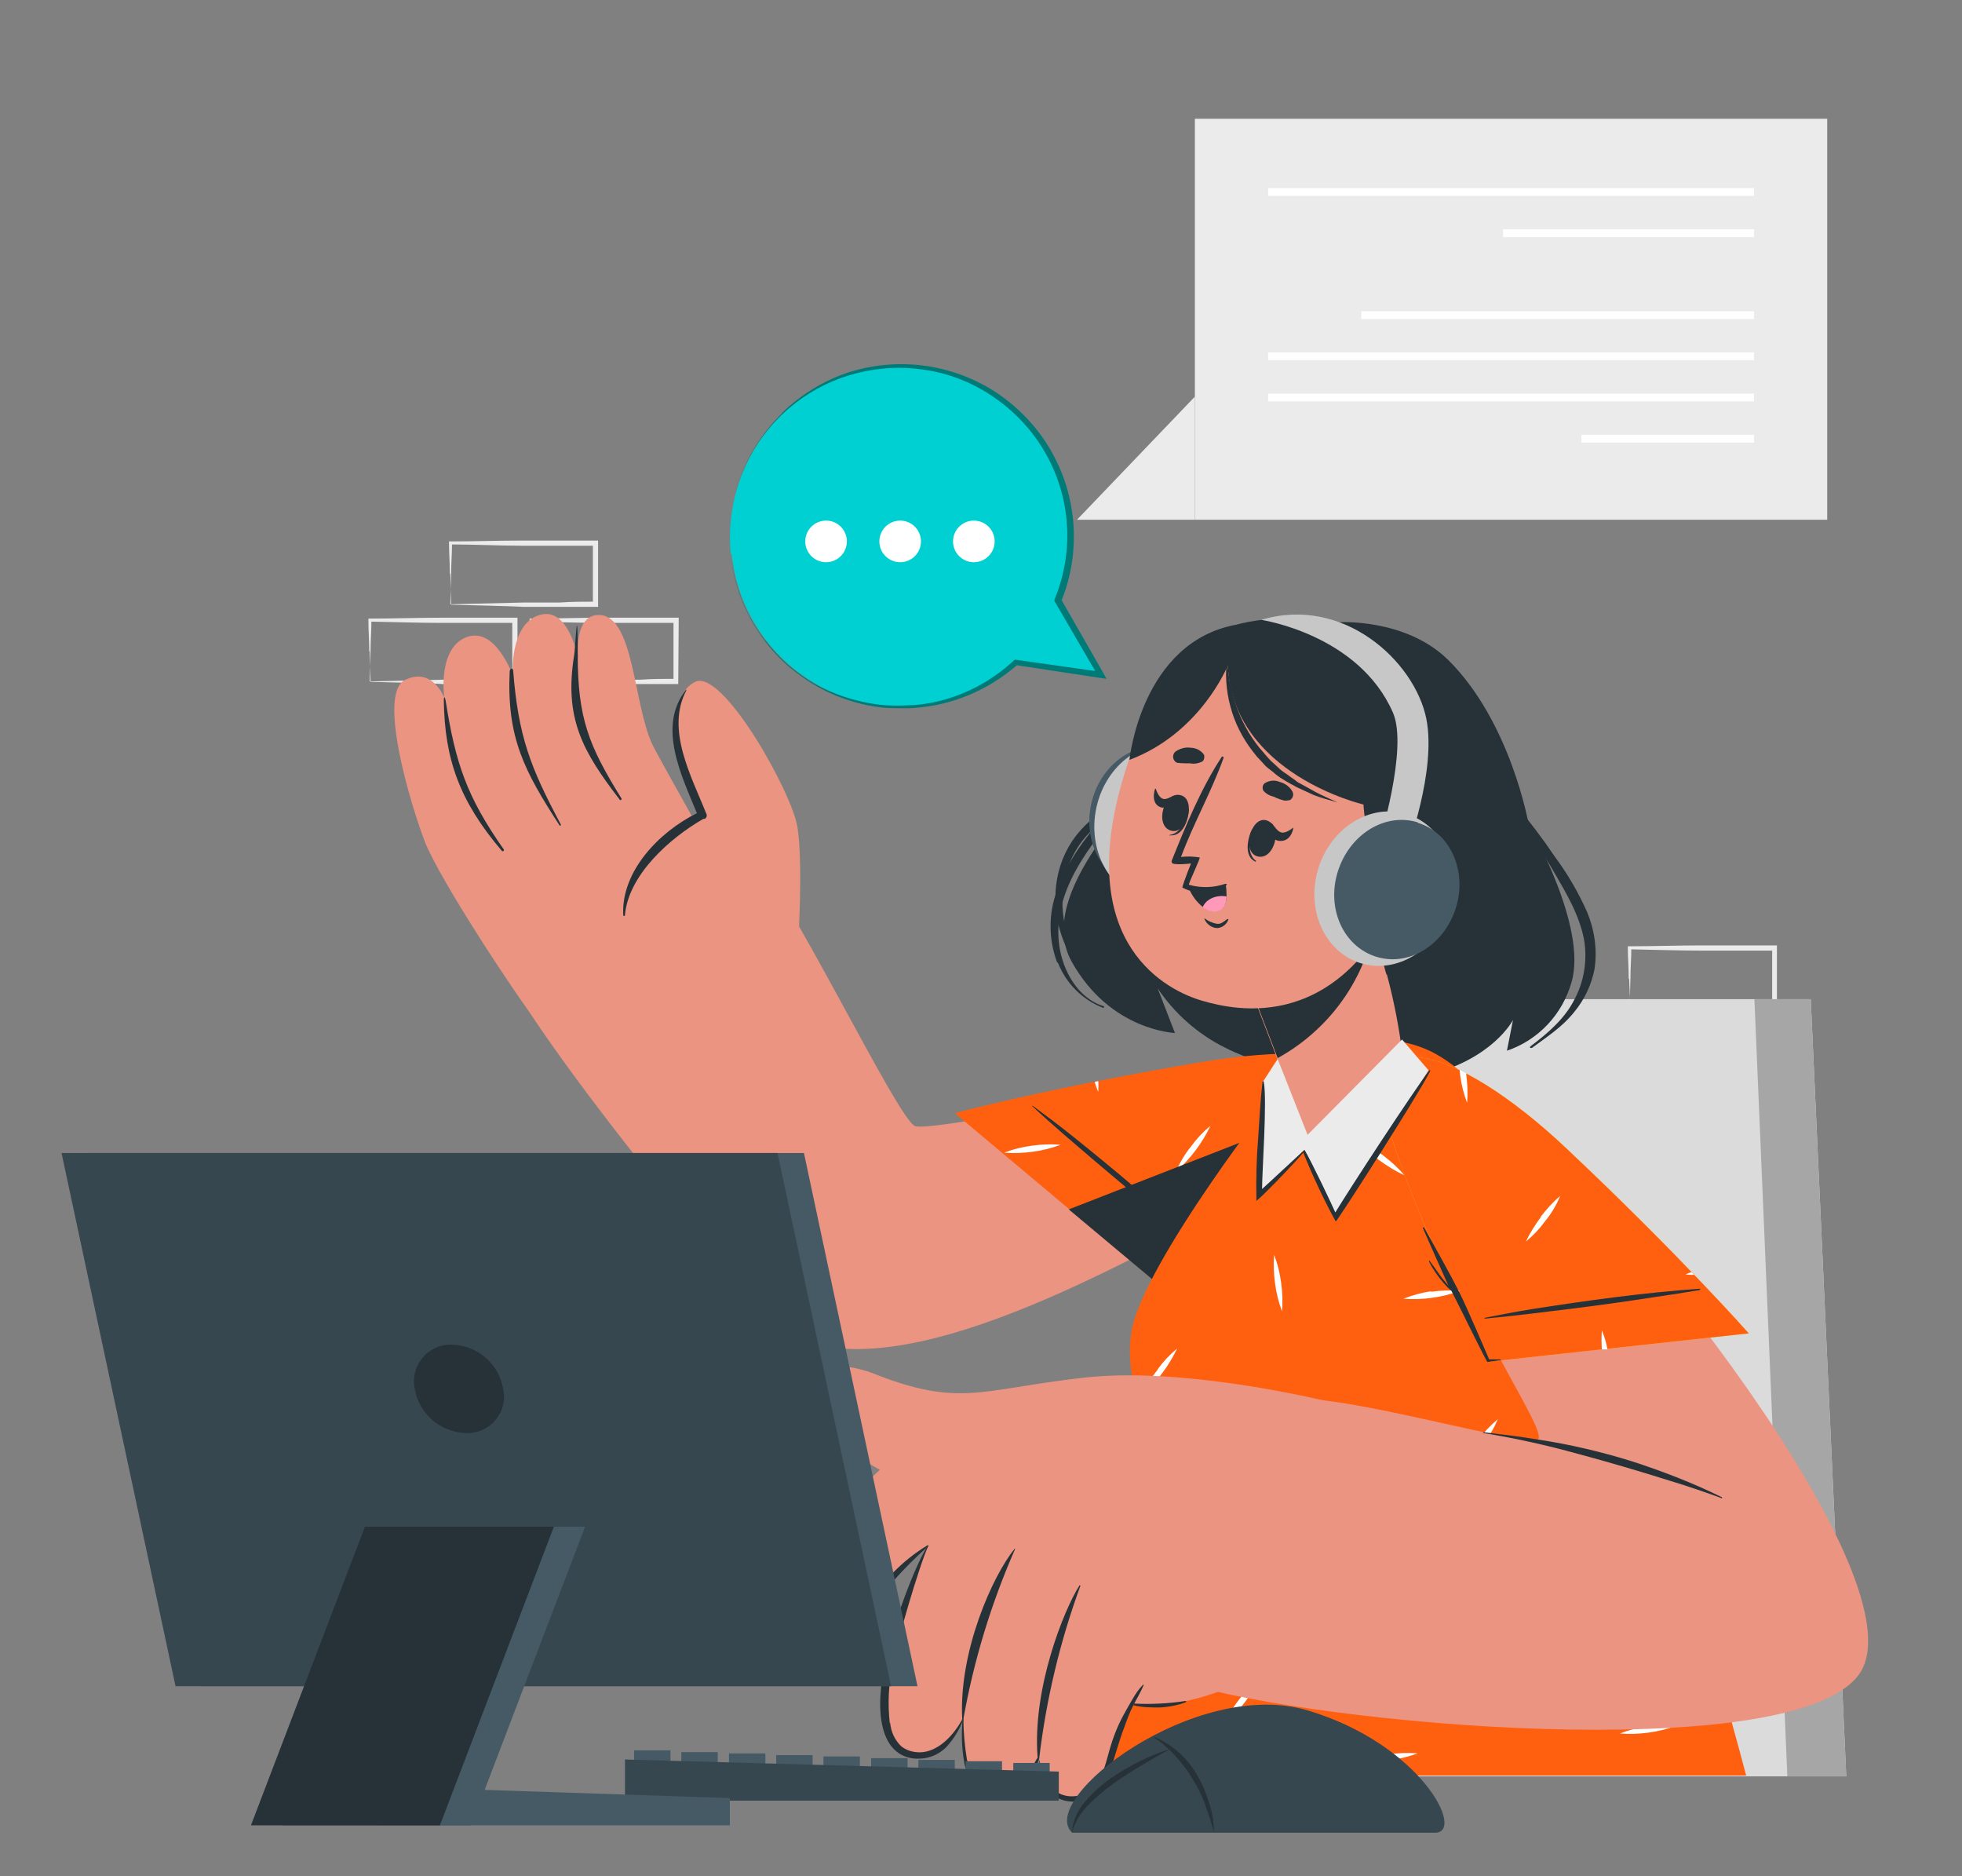 <svg xmlns="http://www.w3.org/2000/svg" viewBox="0 0 452.7 432.8"><rect x="0" y="0" width="452.7" height="432.8" fill="#808080" stroke="none"/><defs><style>      .cls-1 {        fill: #37474f;      }      .cls-2 {        fill: #007a77;      }      .cls-3 {        fill: #ff99ba;      }      .cls-4 {        fill: #263238;      }      .cls-5 {        fill: #fff;      }      .cls-6 {        fill: #a6a6a6;      }      .cls-7 {        fill: #dbdbdb;      }      .cls-8 {        fill: #ff600f;      }      .cls-9 {        fill: #eb9481;      }      .cls-10 {        fill: #ffc727;      }      .cls-11 {        fill: #455a64;      }      .cls-12 {        fill: #ebebeb;      }      .cls-13 {        fill: #c7c7c7;      }      .cls-14 {        fill: #00d0d1;      }    </style></defs><g><g id="Camada_1"><g><path class="cls-12" d="M103.8,132.3c0-2.4-.2-4.7-.2-7.1v-.3h.4c5.6,0,11.1-.2,16.7-.2h16.7c0,0,.6,0,.6,0v.6s0,14.1,0,14.1v.6h-.6c-2.8,0-5.6,0-8.4,0h-8.4c0-.1-16.5-.5-16.5-.5l-.2-7.1ZM120.8,139h8.3c2.8-.2,5.5-.2,8.3-.2l-.6.6v-14.1c0,0,.6.6.6.6h-16.7c-5.6,0-11.1-.3-16.7-.3l.3-.3c0,2.3-.2,4.6-.2,7l-.2,7.1,16.8-.4Z"></path><path class="cls-12" d="M122.4,150.2c0-2.4-.2-4.7-.2-7.1v-.4h.4c5.6,0,11.1-.2,16.7-.2h16.7c0,0,.6,0,.6,0v.6s-.1,14.1-.1,14.1v.6h-.6c-2.8,0-5.6,0-8.4,0h-8.4c0-.1-16.5-.5-16.5-.5l-.2-7ZM139.4,156.8h8.3c2.8-.2,5.5-.2,8.3-.2l-.6.6v-14.1s.6.6.6.6h-16.7c-5.6,0-11.1-.2-16.7-.3l.3-.3c0,2.3-.1,4.6-.2,7l-.2,7.1,16.8-.4Z"></path><path class="cls-12" d="M85.2,150.2c0-2.4-.2-4.7-.2-7.1v-.4h.4c5.6,0,11.1-.2,16.7-.2h16.7c0,0,.6,0,.6,0v.6s0,14.1,0,14.1v.6h-.6c-2.8,0-5.6,0-8.4,0h-8.4c0-.1-16.5-.5-16.5-.5l-.2-7ZM102.2,156.8h8.3c2.8-.2,5.5-.2,8.3-.2l-.6.6v-14.1c0,0,.6.6.6.6h-16.7c-5.6,0-11.1-.2-16.7-.3l.3-.3c0,2.3-.2,4.6-.2,7l-.2,7.1,16.8-.4Z"></path><path class="cls-12" d="M375.8,225.7c0-2.4-.2-4.7-.2-7.1v-.3h.4c5.6,0,11.1-.2,16.7-.2h16.7c0,0,.6,0,.6,0v.6s0,14.1,0,14.1v.6h-.5c-2.8,0-5.6,0-8.4,0h-8.4c0-.1-16.5-.5-16.5-.5l-.3-7ZM392.9,232.4h8.3c2.8-.2,5.5-.2,8.3-.2l-.6.6v-14.1c0,0,.6.6.6.6h-16.7c-5.6,0-11.1-.2-16.7-.3l.3-.3c0,2.3-.2,4.6-.2,7l-.2,7.1,16.8-.4Z"></path><polygon class="cls-12" points="421.6 119.9 421.6 27.4 421.6 27.4 275.7 27.4 275.7 119.9 421.6 119.9 421.6 119.9"></polygon><polygon class="cls-12" points="275.7 91.5 275.7 119.9 248.5 119.9 275.7 91.5"></polygon><rect class="cls-5" x="292.6" y="43.4" width="112.1" height="1.8"></rect><rect class="cls-5" x="346.8" y="52.9" width="57.9" height="1.8"></rect><rect class="cls-5" x="314.1" y="71.8" width="90.6" height="1.8"></rect><rect class="cls-5" x="292.6" y="81.3" width="112.1" height="1.8"></rect><rect class="cls-5" x="292.6" y="90.8" width="112.1" height="1.8"></rect><rect class="cls-5" x="364.9" y="100.3" width="39.8" height="1.8"></rect><g id="freepik--character-1--inject-7"><polygon class="cls-7" points="417.8 230.5 302.2 230.5 271.4 409.8 426 409.8 417.8 230.5"></polygon><polygon class="cls-6" points="417.8 230.5 404.8 230.5 412.4 409.8 426 409.8 417.8 230.5"></polygon><path class="cls-4" d="M308.8,143.6c-37.8-6.2-40.5,29.7-42.7,34.6s-27.7,27.8-18.8,43.7c8.9,15.9,23.8,16.4,23.8,16.4l-4-10.3c3.9,5.8,9.3,10.6,15.6,13.7,10.6,5.4,31,10.1,46.4,6.4s20-12.8,20-12.8l-1.4,7.1c7.3-2.5,12.8-8.4,14.9-15.8,3.8-12.9-9.9-36.5-9.9-36.5,0,0-4.1-23.5-18.5-37.8-9.9-9.8-25.6-8.8-25.5-8.7Z"></path><path class="cls-4" d="M353.4,241.8c3.5-2.6,7-4.8,9.8-8.3,2.4-2.9,4-6.3,4.7-9.9.7-4.5,0-9.1-1.7-13.2-2-4.5-4.5-8.8-7.4-12.7-2.9-4.3-6-8.4-9.4-12.4-.2-.2-.6,0-.5.3,3,5.3,6.6,10.3,9.5,15.3s6,10.1,7.1,15.9c.8,4.8,0,9.8-2.4,14.1-2.2,4.2-6,7.5-10,10.5-.2.2,0,.5.2.3Z"></path><path class="cls-4" d="M244.1,222.1c1.9,4.8,5.6,8.5,10.4,10.4.2.1.4-.3.1-.4-5.9-1.8-9.4-8.2-10.2-14-1.7-12.6,7.2-23.2,14.7-32.2,4.3-4.8,8-10,11.2-15.6,3-5.6,5.4-11.5,9.6-16.4.1-.2-.1-.4-.3-.2-5.1,5.4-8.1,12.3-12,18.6-7.3,11.5-19.1,19.9-23.7,33.1-2,5.3-2,11.2,0,16.6Z"></path><path class="cls-4" d="M261,235c.1,0,.2-.1.1-.1-5.2-3.5-9.5-8.2-12.6-13.7-4.8-9-4.8-20.5,2.2-28.4,6.1-6.9,15.2-10.8,20-19,.1-.2-.2-.4-.3-.2-3,5-8,8-12.7,11.1-4.1,2.7-8.2,5.8-10.8,10.1-2.6,4.3-3.7,9.3-3.3,14.3.7,11.1,8.6,20.1,17.5,26Z"></path><path class="cls-9" d="M280.5,248.2c-33.4,6-65.5,12.6-69.3,11.6-3.8-.9-29.5-55-39.1-64.7-5.6-5.7-56.2,23.5-54.2,30.8,2.4,8.5,58.2,81.7,70.7,84.4,28.1,6.2,73.8-20.2,112.1-41.1,26.6-14.6,12-26.9-20.2-21.1Z"></path><path class="cls-9" d="M173.4,212.8s-22-39-22.9-41.1c-4.3-9.2-4.2-29.1-11.9-29.8-6.4-.6-5.2,10.1-5.2,10.1,0,0-2.1-12.3-9-10.1s-6.1,13.9-6.1,13.9c0,0-4-11.4-10.7-8.8s-5.1,13.9-5.1,13.9c0,0-2.8-7.2-9.1-4s1.3,28.6,4.6,37.2c3.3,8.6,21.1,35.6,25.4,41l50.1-22.2Z"></path><path class="cls-4" d="M132.5,151c-2.4,14.7,1.9,22.3,10.5,33.5.2.2.5,0,.4-.3-7.6-12.2-10.1-18.6-10.1-33.2s-.6-.8-.8,0Z"></path><path class="cls-4" d="M117.6,154.9c-.7,15.3,3.4,23,11.5,35.5.1.2.4,0,.3-.2-7.1-13.3-9.8-20.4-11-35.5,0-.7-.8-.5-.8.2Z"></path><path class="cls-4" d="M102.4,161.6c.2,13.5,3.6,23.2,13.4,34.7h0c0,.1.3.1.4,0,.1,0,.1-.3,0-.4-8.5-12.1-11.1-19.8-13.4-34.4-.2-.9-.4-.8-.4.1Z"></path><path class="cls-9" d="M144.8,211.5c-1.5-14.1,17.5-23.3,17.5-23.3-4.1-8.6-10.1-26.8-1.9-30.9,6.3-3.1,22.3,25.4,23.6,33.5s.2,26.4.2,26.4c0,0-38,8.3-39.5-5.8Z"></path><path class="cls-4" d="M158.3,159.1c-6.7,8.5-1.1,19.7,2.5,28.5-8.7,4.3-17.5,13.4-17,23.5,0,.1,0,.2.2.2.1,0,.2,0,.2-.2.8-9.3,10.4-17.8,18.1-22.2,0,0,.2,0,.3,0,.4-.2.6-.7.4-1.1-3.4-8.6-9.5-19.5-4.6-28.6,0,0,0,0-.1,0Z"></path><path class="cls-8" d="M277.3,245c35.6-6,58.6,2.2,37.9,19s-48.9,31.4-48.9,31.4l-46-38.6s21.4-5.8,57-11.8Z"></path><path class="cls-5" d="M271.4,270.2c3.3-2.9,6-6.5,7.9-10.5-1.7,1.4-3.2,3-4.5,4.8-1.4,1.7-2.5,3.6-3.4,5.6ZM315.1,264.1c-.5-.3-1.1-.6-1.7-.9.3.5.7.9,1.1,1.3l.6-.4h0ZM238.1,264.3c-2.2.3-4.3.8-6.4,1.6,2.2.2,4.4.1,6.6-.2,2.2-.3,4.3-.8,6.4-1.6-2.2-.2-4.4-.1-6.6.2h0ZM252.6,249.6c.2.8.5,1.6.8,2.3,0-.8.1-1.7,0-2.5l-.9.2Z"></path><path class="cls-4" d="M276.4,287.4c-2.9-2.3-5.7-4.6-8.6-6.9-5.1-4.1-10-8.3-15-12.5-4.9-4.2-9.9-8.4-14.6-12.8,0-.1,0-.2.1-.1,3,2.2,5.9,4.4,8.8,6.7,10.1,8.1,20.2,16.5,29.5,25.5.1.1,0,.3-.2.2Z"></path><path class="cls-4" d="M322.1,249.6c2.3,3.5.4,8.4-7,14.4-20.8,16.8-48.9,31.4-48.9,31.4l-19.6-16.4,75.4-29.4Z"></path><path class="cls-8" d="M267.9,335.3s-9.2-14.6-6.8-28.3c2.7-15.4,33.8-55.9,36.5-58.2,8.7-7.4,20.7-11.7,32-6.5.5.2,1.1.5,1.6.8,2.9,1.6,5.6,3.7,7.9,6.1.1.1.3.3.4.4.7.7,1.4,1.5,2,2.3,29.5,34.7,61.4,157.7,61.4,157.7h-146.7s11.7-74.3,11.7-74.3Z"></path><path class="cls-4" d="M289.9,330.1c-.1,0-.3,0-.3.2,0,.1,0,.3.2.3,6.3,1.2,12.4,2.8,18.6,4.5,3.1.8,6.1,1.7,9.2,2.5,1.4.4,2.9.7,4.4.9,1.5.1,3.1.2,4.6.1,0,0,.1,0,.1-.1,0,0,0-.1-.1-.1-1.6-.1-3.2-.4-4.8-.9-1.5-.4-3-.9-4.4-1.4-3-1-5.9-1.9-8.9-2.7-6.1-1.5-12.3-2.6-18.5-3.2h0Z"></path><path class="cls-4" d="M274.4,335.9c5.2,0,10.3.2,15.5.4,2.6.1,5.2.2,7.7.3h3.9c1.3.2,2.6,0,3.9.2.1,0,.1-.2,0-.2-1.3-.2-2.9-.5-4-.7s-2.4-.3-3.7-.5c-2.6-.3-5.2-.5-7.7-.5-5.2,0-10.4.1-15.5.6-.3,0-.3.4,0,.4Z"></path><path class="cls-5" d="M352.1,286.5c1.7-1.4,3.2-3,4.5-4.8.6-.7,1.1-1.5,1.6-2.3l-.5-1.1c-.8.8-1.5,1.6-2.2,2.5-1.3,1.8-2.5,3.7-3.4,5.7ZM336.9,247.1c0,.3.1.7.1,1,.3,2.2.8,4.3,1.6,6.4.2-2,.1-4-.1-5.9-.5-.5-1-1-1.6-1.5ZM294.2,296.1c.3,2.2.8,4.3,1.6,6.4.2-2.2.1-4.4-.2-6.6-.3-2.2-.8-4.3-1.6-6.4-.2,2.2-.1,4.4.2,6.6ZM323.8,373.5c.2-2.2.1-4.4-.2-6.6-.3-2.2-.8-4.3-1.6-6.4-.3,4.4.3,8.8,1.8,13ZM369.8,313.5c.3,2.2.8,4.3,1.6,6.4.2-2.2.1-4.4-.2-6.6-.3-2.2-.8-4.3-1.6-6.4-.2,2.2-.1,4.4.2,6.6ZM330.2,297.9c-2.2.3-4.3.9-6.4,1.7,2.2.2,4.4.1,6.6-.2,2.2-.3,4.3-.8,6.4-1.6-2.2-.2-4.4-.1-6.6.2h0ZM277.4,358.4c-2.2.3-4.3.8-6.4,1.6,4.4.3,8.8-.3,13-1.8-2.2-.2-4.4-.1-6.6.2h0ZM369.5,354.1c2.2.2,4.4.1,6.6-.2,2.2-.3,4.3-.8,6.3-1.6h.1s-.1,0-.1,0c-2.2-.2-4.3,0-6.5.2-2.2.3-4.3.8-6.4,1.5ZM320.6,404.7c-2.2.3-4.4.8-6.5,1.6,4.4.3,8.8-.3,13-1.8-2.2-.2-4.4-.1-6.6.2h0ZM380.2,398.3c-2.2.3-4.4.8-6.4,1.6,2.2.2,4.4.1,6.6-.2,2.2-.3,4.3-.8,6.4-1.6-2.2-.2-4.4-.1-6.6.2h0ZM313.5,263.2c1.4,1.7,3,3.2,4.8,4.5,1.8,1.3,3.7,2.5,5.7,3.4-1.4-1.7-3.1-3.2-4.8-4.5-1.7-1.3-3.6-2.5-5.6-3.4ZM303.4,334.1c-1.7-1.4-3.6-2.5-5.6-3.4,1.4,1.7,3,3.2,4.8,4.5,1.7,1.4,3.6,2.5,5.6,3.4-1.4-1.7-3-3.2-4.8-4.5h0ZM358.5,375.3c-1.7-1.4-3.6-2.5-5.7-3.4,1.4,1.7,3.1,3.2,4.8,4.5,1.7,1.3,3.6,2.5,5.6,3.4-1.4-1.7-3-3.2-4.8-4.5h0ZM267.1,316c-1.4,1.7-2.5,3.6-3.4,5.6,3.3-2.9,6-6.5,7.9-10.5-1.7,1.4-3.2,3-4.5,4.8h0ZM282.4,397.9c1.7-1.4,3.2-3,4.5-4.8,1.4-1.7,2.5-3.6,3.4-5.7-1.7,1.4-3.2,3.1-4.5,4.8-1.3,1.7-2.5,3.6-3.4,5.6ZM337.7,337.9c1.7-1.4,3.2-3,4.5-4.8,1.4-1.7,2.5-3.6,3.4-5.7-1.7,1.4-3.2,3-4.5,4.8-1.3,1.7-2.5,3.6-3.4,5.6Z"></path><path class="cls-9" d="M327.5,275.4c16,36.6,28.5,53.4,27.5,56.5-.9,2.7-47.6-11.1-56-8.8-10.1,2.7-35.6,62.1-26.3,65,31.4,9.9,139.8,19.3,156-1.5s-56-111-84.2-133.7c-12.5-10-35.5-19.6-17.1,22.5Z"></path><path class="cls-9" d="M243.7,346.9c-10.1,2-38.7-.7-53.8-18.2-9.3-10.7-.7-16.7,12-11.7,19.3,7.6,24.5,3.6,46,1.1l-4.2,28.8Z"></path><path class="cls-9" d="M281,390.3c-15.3,5.6-25.2,1.6-25.2,1.6-.8,1.7-1.7,3.4-2.7,4.9-9.4-3.3-18.6-7.2-27.5-11.8-10.1-5.3-11.6-28.4-11.6-28.4-7.2,4.2-11.2,13.2-21.9,22.3-15.1,12.9-14.1-5.2-8.4-15.1,23.7-41.7,58.6-46.2,74.7-46.5,23.2-.4,50,6.5,50,6.5l-27.4,66.5Z"></path><path class="cls-9" d="M264.7,389.6c-9.9,7.4-7.8,25.7-17,25.1-7.7-.5-7.9-9.2-7.9-9.2,0,0-3.6,9.3-11.2,7.2-8.3-2.2-6.3-16.2-6.3-16.2,0,0-5.4,11.6-13.7,7.4-11.3-5.8,0-37.2,8.1-52.4,7.2-13.7,20.2-25.9,26.5-31.5,0,0,23.8,68,21.6,69.7Z"></path><path class="cls-4" d="M234.1,357.3s0,0,.1,0c0,0,0,0,0,.1-5.5,12.5-9.5,25.6-11.9,39.1,0,.3-.3.2-.3-.2-.7-15.5,7-32.7,12.1-39h0Z"></path><path class="cls-4" d="M249.3,365.8s0,0,0,0c-4.7,12.8-7.9,26.2-9.5,39.7,0,.3-.4.2-.4-.2-1.2-15.7,6-33.8,9.7-39.6,0,0,0,0,0,0Z"></path><path class="cls-4" d="M214.2,356.7c-2.9,2.5-5.7,5.3-8.2,8.2-2.6,3-5.1,6.2-7.8,9.2-1.3,1.5-2.6,2.9-4,4.3-1.4,1.5-3,2.8-4.7,4-2.8,1.8-7.4,2.5-9.4-1-.8-1.7-1.1-3.6-.8-5.5.2-2,.7-3.9,1.5-5.7,0-.1.2,0,.2,0-.8,2.1-1.1,4.3-.9,6.5.2,2,.7,4.3,2.7,5.2,3.6,1.6,7-1.7,9.4-3.9,2.6-2.5,5-5.1,7.3-7.8,4.7-5.5,8.2-9.9,14.5-13.7.1,0,.3.1.2.2Z"></path><path class="cls-4" d="M205.4,397.5c.2,2.1,1.1,4,2.6,5.4,1.4,1.1,3.3,1.5,5,1.3,4-.5,7.3-4.3,9.1-7.7,0-.1.2,0,.2.1-.9,2.4-2.3,4.7-4.1,6.6-1.6,1.5-3.6,2.4-5.8,2.5-1.8.1-6.9,0-8.7-7.1-1.2-4.7-.4-10.6.5-15.4s5.9-20.3,9.9-26.7c0,0,0,0,.1,0,0,0,0,0,0,.1-2.1,4.5-7.5,23.1-8.2,27.4-1,4.4-1.2,9-.7,13.5Z"></path><path class="cls-4" d="M239.8,405.5c-.6,2.8-3.9,6.4-5,7.2-2.3,1.6-5.3,1.7-7.8.4-2.3-1.4-4-3.7-4.5-6.4-.6-3.3-.7-6.8-.4-10.1,0-.2.2-.2.2,0,0,3.1.3,6.2.8,9.3.6,2.4,2.1,4.5,4.2,5.8,2.2,1.1,4.9,1,7-.2,3.1-1.5,4.3-4.9,5.1-6,0,0,.4,0,.4,0Z"></path><path class="cls-4" d="M263.9,388.7c-.7,1.7-1.7,3.3-2.5,4.9s-1.4,3.2-2,4.9c-1.2,3.1-2,6.3-3.1,9.5-1,2.8-2.6,5.7-5.4,6.9-2.6,1.2-5.7.9-7.9-.8-1.1-.9-1.9-2.1-2.4-3.4-.4-1.5-.7-3-.8-4.5,0,0,0,0,0,0,0,0,0,0,.1,0s0,0,0,.1c.3,1.7.8,3.3,1.7,4.7.7,1.3,1.9,2.4,3.4,3,2.8,1,5.9.1,7.7-2.2,1.9-2.3,2.5-5.3,3.3-8.1.8-2.8,1.8-5.4,3.2-8,.7-1.3,1.4-2.5,2.1-3.7.7-1.2,1.4-2.3,2.4-3.3.1-.1.3,0,.2.1Z"></path><path class="cls-4" d="M273.6,392.7c-1.9.7-4,1.1-6,1.2-2,0-4.1,0-6-.5-.1,0,0-.4,0-.4,4,.2,8.1,0,12-.6.1,0,.1.2,0,.3Z"></path><path class="cls-4" d="M397.2,345.6c-3.9-1.4-7.9-2.8-11.9-4-7-2.2-14.1-4.3-21.2-6.2-7.2-2-14.4-3.6-21.8-4.8-.2,0-.1-.2,0-.2,4.2.5,8.4,1,12.6,1.7,7.3,1.1,14.5,2.8,21.6,5,7.1,2.3,14.1,5,20.8,8.3.1,0,0,.4-.1.3Z"></path><path class="cls-10" d="M361.5,265c-26.3-24.8-48.8-29.7-40.9-4.2,7.9,25.5,23.2,53.3,23.2,53.3l59.7-6.5s-15.7-17.8-42-42.6Z"></path><path class="cls-8" d="M361.5,265c-26.3-24.8-48.8-29.7-40.9-4.2,7.9,25.5,23.2,53.3,23.2,53.3l59.7-6.5s-15.7-17.8-42-42.6Z"></path><path class="cls-5" d="M336.8,246.9c0,.4.1.7.1,1.1.3,2.2.8,4.3,1.6,6.4.2-2.2.1-4.4-.2-6.6,0,0,0-.1,0-.2l-1.5-.8ZM369.6,311.3h1.3c-.3-1.6-.7-3-1.3-4.4-.1,1.5-.1,2.9,0,4.4ZM388.9,294c.7.1,1.3.1,2,.1l-.6-.6h0c-.5.1-.9.3-1.4.5ZM336.7,297.7c-.4,0-.9,0-1.3,0,0,.2.2.3.2.5.4-.1.7-.3,1.1-.4h0ZM355.5,280.8c-1.3,1.8-2.5,3.6-3.4,5.6,1.7-1.4,3.2-3,4.5-4.8,1.4-1.7,2.5-3.6,3.4-5.7-1.7,1.4-3.2,3.1-4.5,4.8h0Z"></path><path class="cls-4" d="M346.1,313.8l-2.9.4c-.2,0-6.4-12.7-7.7-15.2s-.3-.7-.5-1.1c-.7-.6-1.3-1.2-1.9-1.9-1.3-1.5-2.5-3.2-3.4-5,0-.1.1-.3.2-.1.9,1.3,1.9,2.6,2.8,3.9.5.6,1,1.2,1.5,1.8-2-4.4-3.9-8.8-5.9-13.3,0-.1.2-.3.3-.1,2.8,5.1,5.7,10.1,8.3,15.3,1.3,2.5,6.4,14.4,6.7,15.1h2.5c.2,0,.2.4,0,.3Z"></path><path class="cls-4" d="M392.2,297.6c-3.6.6-7.3,1.2-10.9,1.7-6.4,1-12.9,1.9-19.4,2.7-6.4.8-12.9,1.6-19.3,2.2-.1,0-.1-.2,0-.2,3.6-.7,7.2-1.4,10.9-2,12.8-2,25.8-3.8,38.7-4.7.2,0,.2.2,0,.2Z"></path><path class="cls-9" d="M319.9,224.8c-.3-.9-.5-1.8-.7-2.6s-.5-1.7-.7-2.5c-.3-1.1-.6-2.2-1-3.3-.1-.4-.3-.8-.4-1.2s-.2-.7-.3-1c-2.1-7.2-3.9-13-3.9-13l-3.3,2.6-22.8,19.7,7.9,20.7.6,1.5s2.9,20.7,6.7,20.3c11.7-1.1,21.4-19.3,21.7-22-.8-6.5-2-12.9-3.7-19.2Z"></path><path class="cls-4" d="M313,201.1l-3.3,2.6-22.8,19.7,7.9,20.7c11.4-6.3,19.6-17.2,22.2-30-2.1-7.2-3.9-13-3.9-13Z"></path><path class="cls-11" d="M269.5,172.5c-7.8-1.8-15.7,4-17.7,12.9s2.7,17.5,10.5,19.3,15.7-4.1,17.7-12.9c2-8.9-2.7-17.5-10.5-19.3Z"></path><path class="cls-13" d="M272.7,171.9c-8.7-2-17.5,4.4-19.7,14.3s3,19.5,11.6,21.4,17.5-4.5,19.7-14.3c2.2-9.9-3-19.5-11.6-21.4Z"></path><path class="cls-9" d="M308.3,144.6c16.5,5.6,30.5,22.3,16.1,58.4-14.4,36.1-39.6,30-46.9,27.9-8.1-2.3-29.3-12.8-18.7-50.2,10.6-37.4,33-41.7,49.4-36.1Z"></path><path class="cls-4" d="M271,175.5c-.5-.6-.4-1.6.2-2.1,1-.7,2.3-1.1,3.5-.9,1.2,0,2.4.6,3.1,1.6.2.6,0,1.3-.4,1.6-.9.4-1.8.6-2.8.4-.9,0-1.8,0-2.7-.1-.4,0-.7-.2-.9-.5Z"></path><path class="cls-4" d="M297.6,184.6c.7-.4,1-1.3.6-2-.6-1.1-1.7-1.9-2.9-2.2-1.1-.5-2.4-.4-3.5.3-.5.4-.6,1.1-.3,1.7.6.7,1.5,1.2,2.4,1.4.8.4,1.7.7,2.5.9.4,0,.7,0,1-.1Z"></path><path class="cls-4" d="M289.8,198.7c0,0,.1-.1,0-.1-2-1.5-1.6-4.5-.8-7,0-.1-.1-.4-.1-.3-1.1,2.2-1.9,6.3.8,7.5Z"></path><path class="cls-4" d="M290.3,197.6c3.9.8,5.9-7.5,1.7-8.4-3.5-.7-5.6,7.6-1.7,8.4Z"></path><path class="cls-4" d="M292.9,190.5c0,1.7.6,3.4,2.4,3.5s2.8-1.3,3.1-2.9c0-.1,0-.2-.1-.1-.9.7-2,1.3-2.8,1s-1.4-1.3-2-2c-.3-.3-.6.1-.6.4Z"></path><path class="cls-4" d="M269.9,192.8c-.1,0,0-.2,0-.2,2.5-.3,3.6-3.2,4.1-5.8,0-.1.3-.3.3-.2,0,2.5-1.4,6.4-4.3,6.1Z"></path><path class="cls-4" d="M270.1,191.6c-3.8-1.2-1.5-9.4,2.5-8.1,3.4,1.1,1.3,9.3-2.5,8.1Z"></path><path class="cls-4" d="M271,184.2c-.8,1.5-2.1,2.6-3.5,1.9s-1.5-2.5-1-4.1c0,0,.2-.1.2,0,.3,1,.9,2.1,1.7,2.3s1.7-.5,2.4-.7c.3-.1.4.4.3.6Z"></path><path class="cls-4" d="M283.4,212.2c-.4,1.1-1.4,1.8-2.5,1.9-1.3,0-2.5-.9-3-2.1h0s0,0,0-.1c0,0,0,0,.1,0,.8.6,1.7,1,2.7,1.2,1,.2,1.8-.6,2.5-1.1.1,0,.3,0,.2.2Z"></path><path class="cls-4" d="M270.3,198.7c3.2-8,6.8-16.8,11.6-24.1,0-.1.2-.1.3,0,.1,0,.2.2.1.3-2.8,7.8-6.9,15-9.8,22.8,1.4-.2,2.9-.1,4.3.1.3,0-2.5,5.8-2.5,6.3,2.8.8,5.7.7,8.4-.2h0c0,0,.2,0,.3,0,0,0,0,.2,0,.3-4,3.7-10.2.7-10.2.5.5-1.8,2-5.5,2-5.5-.8.1-4.9.5-4.4-.4Z"></path><path class="cls-4" d="M282.8,204.1c.2.9.2,1.8.2,2.6,0,1.7-.6,3.5-2.8,3.5-1,0-1.9-.4-2.7-1-1.4-1.1-2.5-2.6-3.2-4.3,2.8.6,5.8.3,8.4-.9Z"></path><path class="cls-3" d="M283,206.8c0,1.7-.6,3.5-2.8,3.5-1,0-1.9-.4-2.7-1,.8-2,3.3-2.9,5.5-2.5Z"></path><path class="cls-4" d="M326.5,158.2c-13.8-22.2-41.2-14.1-41.2-14.1-22,4-24.7,31.2-24.7,31.2,16.5-6.2,22.7-21.8,22.7-21.8,1.1,25.1,31.3,32.1,31.3,32.1,0,0,.8,16.5,8.1,16.1,4.9-.3,17.7-21.3,3.9-43.5Z"></path><path class="cls-4" d="M283.8,157.3c.3,1.8.8,3.7,1.4,5.4,1.2,3.5,3,6.8,5.3,9.7.6.7,1.2,1.4,1.8,2.1l.9,1,1,.9c.7.6,1.3,1.3,2.1,1.8s1.5,1.1,2.3,1.6c.4.3.7.6,1.1.8l1.3.7,2.5,1.4c1.7.9,3.4,1.6,5.1,2.4-1.8-.5-3.7-1-5.5-1.7l-2.6-1.2-1.3-.6c-.4-.2-.8-.5-1.3-.7-.9-.5-1.7-1-2.5-1.5s-1.5-1.2-2.3-1.8c-.4-.3-.8-.6-1.1-.9l-1-1.1c-.7-.7-1.3-1.4-1.9-2.2-2.4-3.1-4.2-6.6-5.2-10.4-1-3.7-1.3-7.6-.7-11.5,0,1.9.2,3.8.5,5.6Z"></path><path class="cls-9" d="M313.2,211.1c0,0,0,.2,0,.3.8,3.5,4.4,5.7,7.9,4.8,6.8-1.1,16.4-17.2,11.5-21.2s-15.4,6.3-15.4,6.3l-4.1,9.8Z"></path><path class="cls-4" d="M316.7,211.7h0c-.2.5.4.9.7.5.8-1.1,1.7-2.2,2.8-3.1,1.3-1.1,3.1-1.4,4.6-.6.2,0,.3-.1.2-.2-1.9-1.9-3.9-1.4-5.5,0,2.5-4,5.6-7.6,10.4-8.6,0,0,0,0,0,0,0,0,0,0,0,0-6.2-.6-12.1,6.5-13.1,12.1Z"></path><path class="cls-13" d="M318.1,194.7s6.9-22,3.3-30.3c-7.9-18.1-30.4-21.4-30.4-21.4,18.9-5.7,35.4,9.5,38.1,22.8,2.4,12-4.5,30.3-4.5,30.3l-6.4-1.4Z"></path><ellipse class="cls-13" cx="319.3" cy="205" rx="18" ry="15.8" transform="translate(28.6 448.9) rotate(-72.7)"></ellipse><path class="cls-11" d="M327.1,189.8c7.6,2.3,11.5,11.2,8.8,19.7-2.7,8.5-10.8,13.6-18.4,11.2s-11.5-11.2-8.8-19.7c2.7-8.5,10.8-13.6,18.4-11.3Z"></path><path class="cls-12" d="M291.5,249.4l-.9,26.2,10.4-10.4,7.1,15.1c0,1.6,21.5-33.4,21.5-33.4l-6.1-7.1-21.8,22-6.9-17.5-3.3,5.1Z"></path><path class="cls-4" d="M289.8,277c0,.6,9.4-9.2,10.9-11.1,2.2,5.4,4.7,10.8,7.5,15.9.3,0,18.8-28.8,21.8-34.7,0,0,0-.1,0-.2,0,0-.2,0-.2,0-4,5.3-18.3,27.2-21.7,32.8-.4-1-5.6-12-7.1-14.4,0-.1-9.3,8.6-9.8,9h0c0-4,1.2-20.5.4-24.7,0-.2-.3-.2-.3,0-.5,4.3-.7,8.7-1,13-.4,4.8-.5,9.5-.4,14.3Z"></path></g><path class="cls-14" d="M168.6,127.8c-.6-6.3.3-12.7,2.7-18.6,8.1-20.1,31-29.9,51.2-21.8,20.1,8.1,29.9,31,21.8,51.2l9.9,17-19.7-2.9c-6.2,5.7-14.1,9.3-22.5,10.1-21.6,2.3-40.9-13.4-43.2-35h0Z"></path><path class="cls-2" d="M180.4,95.3c4.3-4.2,9.5-7.4,15.1-9.3,11.6-3.8,24.4-2.1,34.6,4.7,5,3.4,9.3,7.9,12.3,13.1,6.2,10.7,7.1,23.6,2.4,35.1v-.7s9.8,17.1,9.8,17.1l.7,1.3-1.4-.2-19.7-3h.5c-5.5,4.8-12.2,8.1-19.5,9.4-1.8.3-3.6.5-5.4.6-1.8,0-3.6,0-5.5-.1-3.6-.3-7.2-1.2-10.6-2.5-3.4-1.3-6.6-3.1-9.5-5.3-2.9-2.1-5.5-4.7-7.7-7.6-4.4-5.8-7.2-12.7-7.9-20-1.3-12.1,3.1-24,11.8-32.5ZM176.6,147.7c2.2,2.9,4.8,5.5,7.7,7.6,2.9,2.2,6.1,3.9,9.5,5.1,3.4,1.2,6.9,2,10.5,2.3,1.8.1,3.6.1,5.4,0,1.8,0,3.6-.3,5.3-.6,7.1-1.4,13.6-4.8,18.9-9.7l.2-.2h.3s19.7,2.8,19.7,2.8l-.7,1-9.9-17-.2-.3v-.4c4.6-11,3.8-23.5-2.1-33.8-2.9-5.1-7-9.5-11.8-12.8-4.9-3.4-10.4-5.6-16.2-6.4-3.3-.5-6.7-.6-10-.2-21.4,2.3-36.9,21.4-34.6,42.8.8,7.2,3.5,14.1,8,19.9Z"></path><circle class="cls-5" cx="190.6" cy="124.9" r="4.8"></circle><circle class="cls-5" cx="207.7" cy="124.9" r="4.8"></circle><circle class="cls-5" cx="224.7" cy="124.9" r="4.8"></circle><rect class="cls-11" x="233.8" y="406.7" width="8.4" height="5.5"></rect><rect class="cls-11" x="222.8" y="406.3" width="8.4" height="5.5"></rect><rect class="cls-11" x="211.9" y="406" width="8.4" height="5.5"></rect><rect class="cls-11" x="201" y="405.6" width="8.4" height="5.5"></rect><rect class="cls-11" x="190" y="405.2" width="8.4" height="5.5"></rect><rect class="cls-11" x="179.1" y="404.9" width="8.4" height="5.5"></rect><rect class="cls-11" x="168.2" y="404.5" width="8.4" height="5.5"></rect><rect class="cls-11" x="157.2" y="404.2" width="8.4" height="5.5"></rect><rect class="cls-11" x="146.3" y="403.8" width="8.4" height="5.5"></rect><polygon class="cls-1" points="144.2 405.9 244.3 408.7 244.3 415.4 144.2 415.4 144.2 405.9"></polygon><polygon class="cls-11" points="20.3 266 185.5 266 211.7 389 46.6 389 20.3 266"></polygon><polygon class="cls-1" points="14.2 266 179.4 266 205.6 389 40.5 389 14.2 266"></polygon><path class="cls-4" d="M95.5,318.4c.2-4.7,4.1-8.4,8.8-8.2,5.9.2,10.8,4.4,11.8,10.2.1.7.2,1.3.2,2-.1,4.7-4.1,8.4-8.8,8.2-5.9-.2-10.8-4.4-11.8-10.2-.1-.7-.2-1.3-.2-2Z"></path><polygon class="cls-11" points="87.2 412.1 168.4 414.8 168.4 421.1 87.2 421.1 87.2 412.1"></polygon><polygon class="cls-11" points="91.4 352.2 135 352.2 108.7 421.1 65.1 421.1 91.4 352.2"></polygon><polygon class="cls-4" points="84.2 352.2 127.8 352.2 101.5 421.1 57.9 421.1 84.2 352.2"></polygon><path class="cls-1" d="M301.8,394.6c26.1,7.8,36.4,28.2,29.3,28.2h-83.7c-8.3-7.6,28.3-36,54.4-28.2Z"></path><path class="cls-4" d="M278.1,416.3c-.8-2.1-1.8-4.1-3-6-1.1-1.9-2.5-3.7-4-5.3l-1.2-1.3-1.3-1.1c-.8-.8-1.8-1.3-2.7-2.1,2.2.9,4.2,2.1,5.9,3.6,1.8,1.6,3.3,3.4,4.4,5.4,1.2,2,2.1,4.2,2.8,6.4.7,2.2,1.1,4.5,1.1,6.8-.6-2.2-1.3-4.4-2.1-6.5Z"></path><path class="cls-4" d="M263.5,407.2c-2.2,1.3-4.4,2.7-6.5,4.2-2.1,1.5-4,3.1-5.8,4.9-1.8,1.8-3.2,4-3.9,6.5.2-2.7,1.3-5.2,3.1-7.2,1.7-2,3.7-3.8,5.8-5.3,4.3-3,9-5.3,14-6.9-2.3,1.2-4.5,2.5-6.7,3.8Z"></path></g></g></g></svg>